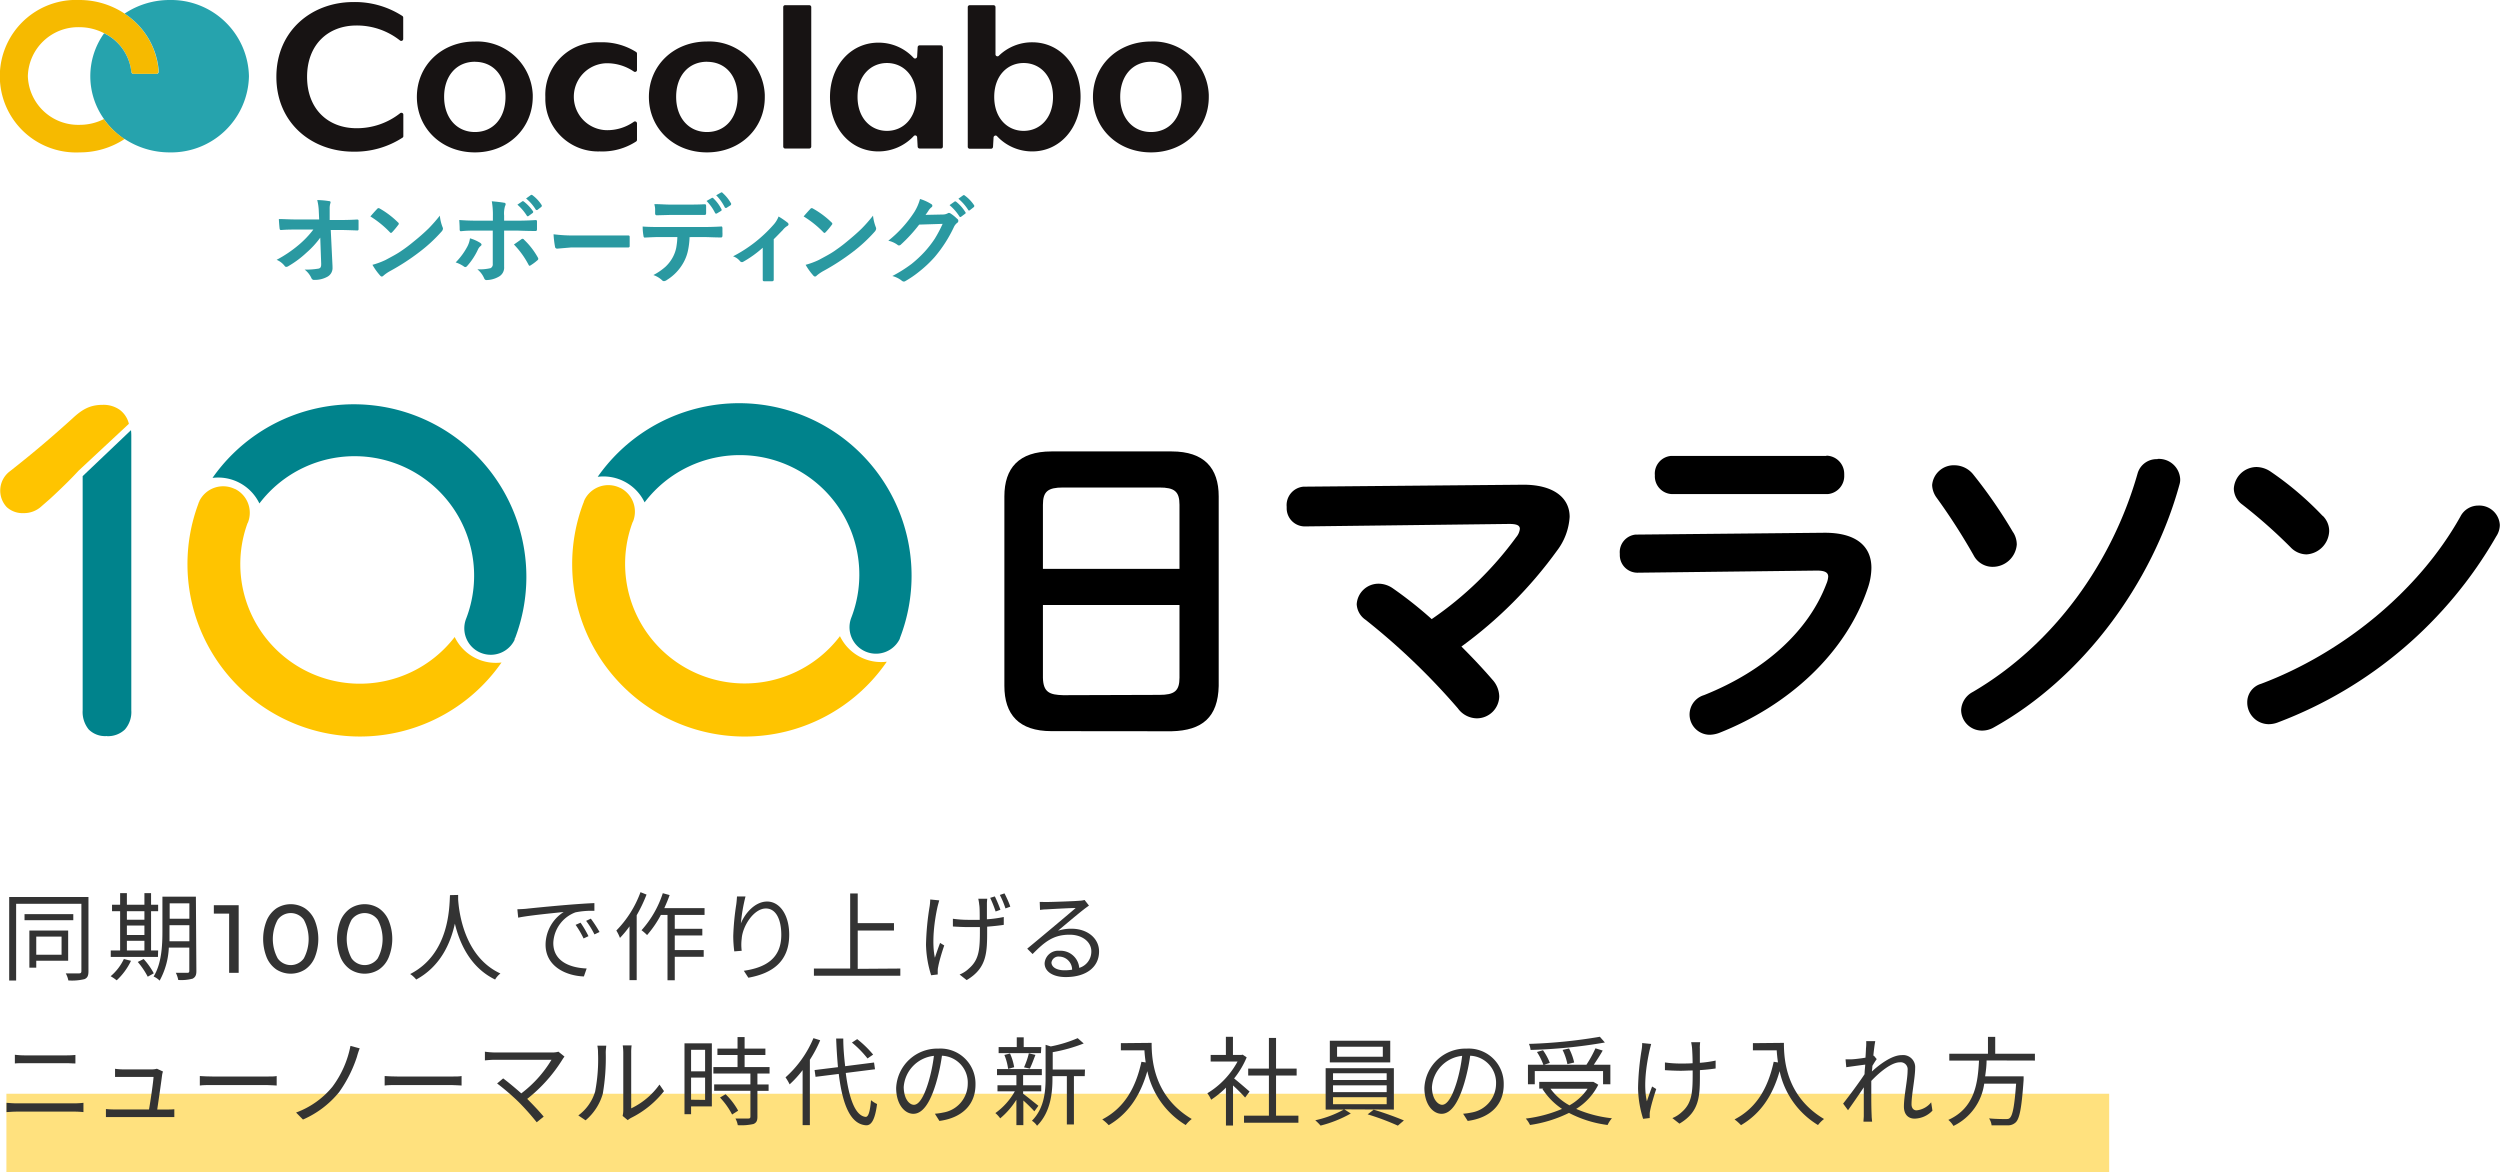 <svg xmlns="http://www.w3.org/2000/svg" xmlns:xlink="http://www.w3.org/1999/xlink" viewBox="0 0 413.74 194.01"><defs><style>.cls-1{fill:none;}.cls-2{fill:#ffe17e;}.cls-3{isolation:isolate;}.cls-4{fill:#333;}.cls-5{fill:#2a99a1;}.cls-6{fill:#171313;}.cls-7{fill:#f6ba00;}.cls-8{fill:#26a3ad;}.cls-9{clip-path:url(#clip-path);}.cls-10{fill:#ffc400;}.cls-11{fill:#00838c;}</style><clipPath id="clip-path"><rect class="cls-1" x="0.06" y="66.54" width="413.68" height="55.47"/></clipPath></defs><g id="レイヤー_2" data-name="レイヤー 2"><g id="レイヤー_1-2" data-name="レイヤー 1"><rect class="cls-2" x="1.06" y="181.01" width="348" height="13"/><g class="cls-3"><g class="cls-3"><path class="cls-4" d="M14.64,160.74c0,.74-.17,1.09-.65,1.3a8.74,8.74,0,0,1-2.68.22,3.77,3.77,0,0,0-.43-1.17c1,0,1.94,0,2.21,0s.38-.11.38-.37V149.58H2.67v12.7H1.52V148.45H14.64Zm-2.51-8.45H4.06v-1h8.07ZM6,159v1.15H4.86V154h6.42V159Zm0-4v3h4.19v-3Z"/><path class="cls-4" d="M26.14,158.37H18.33V157.3h1.55v-6.5H18.54v-1.07h1.34v-1.92H21v1.92h2.9v-1.92H25v1.92h1.17v1.07H25v6.5h1.17Zm-4.46.64a10.61,10.61,0,0,1-2.37,3.23,7.81,7.81,0,0,0-1-.68,8.41,8.41,0,0,0,2.19-2.85ZM21,150.8v1.41h2.9V150.8Zm0,3.94h2.9v-1.57H21Zm0,2.56h2.9v-1.6H21Zm2.77,1.41a11.59,11.59,0,0,1,1.68,2.37l-1,.56a13,13,0,0,0-1.65-2.44Zm8.73,2c0,.7-.18,1-.61,1.25a7.22,7.22,0,0,1-2.39.22A4.55,4.55,0,0,0,29.1,161H31c.24,0,.33-.08.33-.34v-3.84H27.94a12.47,12.47,0,0,1-1.52,5.47,3.13,3.13,0,0,0-1-.68c1.33-2.12,1.46-5.16,1.46-7.45v-5.77h5.54Zm-1.16-4.93v-2.66H28.05v1.07c0,.5,0,1,0,1.59Zm-3.26-6.28v2.55h3.26V149.5Z"/></g><g class="cls-3"><path class="cls-4" d="M39.5,149.81V161H37.92V151.2H35.39v-1.39Z"/><path class="cls-4" d="M45.76,160.46a4.53,4.53,0,0,1-1.62-2,8.28,8.28,0,0,1,0-6.14,4.65,4.65,0,0,1,1.62-2,4.42,4.42,0,0,1,4.71,0,4.58,4.58,0,0,1,1.62,2,8.28,8.28,0,0,1,0,6.14,4.47,4.47,0,0,1-1.62,2,4.42,4.42,0,0,1-4.71,0Zm4.52-1.85a6.8,6.8,0,0,0,0-6.4,2.67,2.67,0,0,0-4.32,0,6.73,6.73,0,0,0,0,6.4,2.66,2.66,0,0,0,4.32,0Z"/><path class="cls-4" d="M58,160.46a4.55,4.55,0,0,1-1.63-2,8.28,8.28,0,0,1,0-6.14,4.67,4.67,0,0,1,1.63-2,4.4,4.4,0,0,1,4.7,0,4.58,4.58,0,0,1,1.62,2,8.15,8.15,0,0,1,0,6.14,4.47,4.47,0,0,1-1.62,2,4.4,4.4,0,0,1-4.7,0Zm4.51-1.85a6.73,6.73,0,0,0,0-6.4,2.67,2.67,0,0,0-4.32,0,6.73,6.73,0,0,0,0,6.4,2.66,2.66,0,0,0,4.32,0Z"/></g><g class="cls-3"><path class="cls-4" d="M75.82,148.11c0,.21,0,.46,0,.74.14,2.11,1,9.5,7,12.26a3.33,3.33,0,0,0-.88,1c-4.13-2-5.89-6.05-6.66-9.25-.71,3.2-2.35,7.06-6.4,9.25a4.43,4.43,0,0,0-1-.91c6.48-3.31,6.48-10.95,6.59-13.06Z"/><path class="cls-4" d="M87.05,150.4c1-.11,4.07-.42,7-.66,1.75-.14,3.25-.24,4.32-.28v1.28a13.34,13.34,0,0,0-3.13.25,5.63,5.63,0,0,0-3.67,5.08c0,3.12,2.92,4.11,5.52,4.21l-.46,1.32c-3-.11-6.34-1.69-6.34-5.26a6.48,6.48,0,0,1,3-5.41c-1.72.19-5.8.57-7.53.94l-.14-1.39C86.24,150.46,86.75,150.43,87.05,150.4Zm10.34,4.53-.81.38a15.09,15.09,0,0,0-1.32-2.25l.82-.36A17.74,17.74,0,0,1,97.39,154.93Zm1.83-.69-.84.4A14.27,14.27,0,0,0,97,152.4l.78-.37A21.14,21.14,0,0,1,99.22,154.24Z"/><path class="cls-4" d="M107,148.05a24.82,24.82,0,0,1-1.63,3.42v10.74h-1.19v-8.9a16.21,16.21,0,0,1-1.58,1.91A6.9,6.9,0,0,0,102,154a17.74,17.74,0,0,0,4-6.35Zm4.67,3.37v2.29h4.56v1.11h-4.56v2.41h4.79v1.12h-4.79v3.88h-1.2V151.42h-1.1a17.47,17.47,0,0,1-2.28,3.33,8.25,8.25,0,0,0-.92-.8,17,17,0,0,0,3.52-6.13l1.13.31c-.25.73-.56,1.45-.88,2.16h6.66v1.13Z"/><path class="cls-4" d="M122.61,152.83c.65-1.63,2.32-3.63,4.35-3.63s3.65,2.13,3.65,5.49c0,4.45-2.79,6.4-6.76,7.12l-.75-1.15c3.48-.51,6.2-1.94,6.2-5.95,0-2.53-.87-4.36-2.55-4.36-2,0-3.86,2.91-4,5a7.73,7.73,0,0,0,0,2l-1.23.1a19.79,19.79,0,0,1-.17-2.55,42.83,42.83,0,0,1,.49-5.17c.07-.48.1-.94.13-1.37l1.41,0A28.54,28.54,0,0,0,122.61,152.83Z"/><path class="cls-4" d="M149,160.29v1.19H134.7v-1.19h6V147.87h1.25v4.9h6V154h-6v6.34Z"/><path class="cls-4" d="M155.16,150.05c-.51,2.32-1,5.82-.44,8.45.22-.67.56-1.65.86-2.45l.69.42c-.39,1.1-.87,2.75-1,3.53a2.78,2.78,0,0,0-.08.72c0,.16,0,.37,0,.55l-1.09.13a18,18,0,0,1-.85-5.08,44.41,44.41,0,0,1,.61-6.38,9,9,0,0,0,.09-1.08l1.49.15C155.36,149.3,155.24,149.74,155.16,150.05Zm8.17-.34c0,.35,0,1.43,0,2.43a20.71,20.71,0,0,0,2.79-.38l0,1.3c-.77.12-1.73.22-2.75.3v.55c0,3.68,0,6.29-3.39,8.29l-1.17-.92a4.8,4.8,0,0,0,1.55-1c1.73-1.49,1.81-3.3,1.81-6.37v-.48l-1.87,0c-.77,0-1.91-.05-2.6-.1v-1.28a18.54,18.54,0,0,0,2.58.18c.61,0,1.23,0,1.86,0,0-1,0-2.09-.08-2.49a8,8,0,0,0-.16-1h1.49A6.67,6.67,0,0,0,163.33,149.71Zm2.24.85-.8.29a19.34,19.34,0,0,0-.9-2.26l.77-.24A21.84,21.84,0,0,1,165.57,150.56Zm1.63-.51-.8.29a14.63,14.63,0,0,0-.93-2.23l.77-.26C166.55,148.45,167,149.41,167.2,150.05Z"/><path class="cls-4" d="M173.13,149.28c.84,0,4.65-.13,5.49-.21a3.59,3.59,0,0,0,.87-.13l.73.93c-.28.21-.6.42-.89.66-.8.61-3,2.46-4.23,3.5a7,7,0,0,1,2.23-.33c2.65,0,4.56,1.6,4.56,3.76,0,2.58-2.11,4.24-5.51,4.24-2.17,0-3.5-.94-3.5-2.27a2.24,2.24,0,0,1,2.46-2.08,3.1,3.1,0,0,1,3.27,2.83,2.81,2.81,0,0,0,2-2.74c0-1.57-1.51-2.75-3.59-2.75-2.67,0-4.09,1.14-6.13,3.2L170,157c1.33-1.09,3.38-2.81,4.31-3.59s2.89-2.42,3.71-3.14c-.85,0-4.05.18-4.9.23-.35,0-.72.05-1,.09l-.05-1.32C172.37,149.26,172.81,149.28,173.13,149.28Zm3,11.3a7.54,7.54,0,0,0,1.3-.1,2.18,2.18,0,0,0-2.14-2.17,1.17,1.17,0,0,0-1.28,1C174.05,160.1,174.93,160.58,176.17,160.58Z"/></g><g class="cls-3"><path class="cls-4" d="M2.76,182.6h9.59a14.13,14.13,0,0,0,1.46-.09v1.54c-.48-.05-1-.08-1.46-.08H2.76c-.57,0-1.13.05-1.68.08v-1.54C1.63,182.55,2.19,182.6,2.76,182.6Zm1.29-7.94H10.9a15.05,15.05,0,0,0,1.58-.07V176c-.45,0-1.06-.05-1.58-.05H4.05c-.56,0-1.09,0-1.59.05v-1.44C3,174.62,3.52,174.66,4.05,174.66Z"/><path class="cls-4" d="M26.83,177.89c-.13,1.09-.59,4.26-.81,5.73h1.57c.35,0,.92,0,1.26-.05v1.3c-.29,0-.88,0-1.22,0H18.86c-.49,0-.86,0-1.33,0v-1.33a13.21,13.21,0,0,0,1.33.07h5.8c.24-1.35.7-4.47.75-5.38H20.32c-.47,0-.88,0-1.28,0v-1.35a10.36,10.36,0,0,0,1.26.1h4.87a3,3,0,0,0,.8-.11l1,.46C26.9,177.55,26.85,177.76,26.83,177.89Z"/><path class="cls-4" d="M35.29,178.16h8.78c.8,0,1.37,0,1.72-.08v1.57c-.32,0-1-.08-1.71-.08H35.29c-.88,0-1.72,0-2.22.08v-1.57C33.55,178.11,34.4,178.16,35.29,178.16Z"/><path class="cls-4" d="M59.07,174.9a21.65,21.65,0,0,1-2.93,5.82,15.79,15.79,0,0,1-6,4.56L49,184.12a14,14,0,0,0,6-4.25,16.55,16.55,0,0,0,3-6.78l1.53.41A12.68,12.68,0,0,0,59.07,174.9Z"/><path class="cls-4" d="M65.89,178.16h8.77c.8,0,1.37,0,1.73-.08v1.57c-.32,0-1-.08-1.72-.08H65.89c-.88,0-1.73,0-2.23.08v-1.57C64.14,178.11,65,178.16,65.89,178.16Z"/><path class="cls-4" d="M93.07,175.36a25.09,25.09,0,0,1-5.82,6.5c1,1,2.09,2.16,2.73,2.94l-1.16.93a40.81,40.81,0,0,0-2.89-3.26,38.79,38.79,0,0,0-3.66-3.16l1-.84c.59.43,1.9,1.5,3,2.48a19.56,19.56,0,0,0,5-5.56H81.88c-.62,0-1.31.07-1.63.1v-1.44a13,13,0,0,0,1.63.13h9.54a3.45,3.45,0,0,0,1-.13l1,.81A6.21,6.21,0,0,0,93.07,175.36Z"/><path class="cls-4" d="M98.49,180.66a28.29,28.29,0,0,0,.48-6.44,5.54,5.54,0,0,0-.11-1.17h1.47c0,.2-.08.68-.08,1.16a35.2,35.2,0,0,1-.49,6.8,9,9,0,0,1-2.85,4.4l-1.2-.81A7.63,7.63,0,0,0,98.49,180.66Zm4.66,3.12v-9.59a8.77,8.77,0,0,0-.09-1.18h1.47a8.47,8.47,0,0,0-.07,1.18v9.24a12.22,12.22,0,0,0,4.68-3.94l.75,1.09a15.91,15.91,0,0,1-5.46,4.43,3.68,3.68,0,0,0-.54.37l-.85-.7A4.1,4.1,0,0,0,103.15,183.78Z"/><path class="cls-4" d="M117.81,183.11h-3.44v1.29h-1.09V172.67h4.53Zm-3.44-9.37v3.56h2.32v-3.56Zm2.32,8.29v-3.69h-2.32V182Zm8.66-4.36v1.8h1.85v1.06h-1.85v4.29c0,.67-.18,1-.66,1.2a9,9,0,0,1-2.59.19,3.54,3.54,0,0,0-.39-1.1c1,0,1.88,0,2.13,0s.35-.08.35-.32v-4.27h-6v-1.06h6v-1.8h-6.13v-1.06h4v-2h-3.33v-1.06h3.33v-1.91h1.17v1.91h3.44v1.06h-3.44v2h4.13v1.06Zm-5.27,3.42a11.34,11.34,0,0,1,2.08,2.72l-1,.64a12.16,12.16,0,0,0-2-2.81Z"/><path class="cls-4" d="M135.74,172.16a20.83,20.83,0,0,1-1.71,3.23v10.82h-1.2V177.1a17.73,17.73,0,0,1-2.15,2.36,8.15,8.15,0,0,0-.68-1.16,18,18,0,0,0,4.62-6.49Zm4.23,5.41c.54,4.24,1.58,7.11,3.3,7.27.46,0,.72-.92.88-2.76a4.55,4.55,0,0,0,1,.63c-.35,2.73-1,3.57-1.83,3.52-2.62-.19-3.9-3.51-4.51-8.5l-3.84.48-.16-1.12,3.87-.48c-.13-1.49-.24-3.07-.3-4.74h1.18c0,1.62.15,3.17.31,4.58l4.78-.61.16,1.12Zm3.6-2.4a17,17,0,0,0-2.58-2.63l.87-.57a17.06,17.06,0,0,1,2.64,2.56Z"/><path class="cls-4" d="M155.47,185.51l-.75-1.19a10.82,10.82,0,0,0,1.38-.2,4.85,4.85,0,0,0,4.06-4.76,4.45,4.45,0,0,0-4.27-4.64,31.5,31.5,0,0,1-1,4.61c-1,3.3-2.24,5-3.73,5s-2.85-1.63-2.85-4.28a6.82,6.82,0,0,1,7-6.51,5.8,5.8,0,0,1,6.13,5.89C161.47,182.77,159.27,185,155.47,185.51Zm-4.22-2.67c.75,0,1.6-1.08,2.41-3.78a26.65,26.65,0,0,0,.9-4.32,5.58,5.58,0,0,0-5,5.18C149.6,181.94,150.53,182.84,151.25,182.84Z"/><path class="cls-4" d="M171.18,183.92a24.19,24.19,0,0,0-1.82-1.79v4.07h-1.15V182a12.93,12.93,0,0,1-2.68,3.08,4.73,4.73,0,0,0-.8-.87,11.21,11.21,0,0,0,3.22-3.6h-2.87v-1h3.13v-1.68H165v-1h7.42v1h-3.1v1.68h3v1h-3V181c.61.45,2.16,1.72,2.53,2Zm1.09-9.63h-7v-1h3v-1.62h1.15v1.62h2.91Zm-5.43,2.61a9.17,9.17,0,0,0-.62-2.31l.93-.24a8.78,8.78,0,0,1,.69,2.27Zm2.63-.26a12.73,12.73,0,0,0,.8-2.32l1.09.26c-.31.8-.63,1.69-.93,2.27Zm10.05,1.46h-1.79v8h-1.17v-8h-2.38v.4c0,2.38-.31,5.58-2.55,7.81a2.93,2.93,0,0,0-.85-.83c2-2,2.26-4.76,2.26-7v-5.57l.86.27a21.45,21.45,0,0,0,4.45-1.37l1,.88a26.22,26.22,0,0,1-5.13,1.44V177h5.34Z"/><path class="cls-4" d="M190.59,172.59c0,2.83.37,8.87,6.64,12.6a5.64,5.64,0,0,0-1,1,13.82,13.82,0,0,1-6.35-8.92c-1.19,4.15-3.2,7.06-6.39,8.94a7.69,7.69,0,0,0-1.07-.95c3.54-1.84,5.51-5.06,6.48-9.54l.71.11c-.11-.73-.18-1.44-.21-2H185.5v-1.19Z"/><path class="cls-4" d="M206.06,181.64c-.41-.47-1.29-1.37-2-2v6.63h-1.17V180a15.49,15.49,0,0,1-2.45,2,5.11,5.11,0,0,0-.63-1.07,13.84,13.84,0,0,0,5-5.25h-4.45v-1.09h2.52v-3h1.17v3h1.39l.21-.05.67.45a14.45,14.45,0,0,1-2.08,3.49c.75.59,2.16,1.82,2.56,2.17Zm8.82,3v1.17h-9v-1.17H210V178h-3.43v-1.15H210v-5.08h1.18v5.08h3.41V178h-3.41v6.64Z"/><path class="cls-4" d="M222.48,183.59l1.07.69a20.13,20.13,0,0,1-5,2,9.13,9.13,0,0,0-.88-.88,17.21,17.21,0,0,0,4.72-1.77h-3v-6.85h11.29v6.85Zm7.6-7.77h-10v-3.58h10Zm-9.47,2.92h8.88v-1.12h-8.88Zm0,2h8.88v-1.12h-8.88Zm0,2h8.88v-1.16h-8.88Zm8.24-9.51h-7.57v1.66h7.57Zm-1.51,10.42c1.65.48,3.78,1.26,5,1.78l-1,.86a41.12,41.12,0,0,0-5-1.87Z"/><path class="cls-4" d="M242.9,185.51l-.76-1.19a10.56,10.56,0,0,0,1.38-.2,4.85,4.85,0,0,0,4.07-4.76,4.46,4.46,0,0,0-4.28-4.64,31.5,31.5,0,0,1-1,4.61c-1,3.3-2.24,5-3.73,5s-2.85-1.63-2.85-4.28a6.82,6.82,0,0,1,7-6.51,5.8,5.8,0,0,1,6.13,5.89C248.9,182.77,246.69,185,242.9,185.51Zm-4.23-2.67c.75,0,1.6-1.08,2.42-3.78a25.62,25.62,0,0,0,.89-4.32,5.58,5.58,0,0,0-5,5.18C237,181.94,238,182.84,238.67,182.84Z"/><path class="cls-4" d="M264.51,179.52a9.93,9.93,0,0,1-3.66,4,20.27,20.27,0,0,0,5.92,1.55,4.4,4.4,0,0,0-.72,1.11,18.87,18.87,0,0,1-6.39-2,21.59,21.59,0,0,1-6.45,2,4.24,4.24,0,0,0-.7-1.06,22.06,22.06,0,0,0,6-1.6,11.31,11.31,0,0,1-3.24-3.3l.16-.06h-.69v-1.11h8.73l.24,0ZM254,179.44h-1.13v-3.23h2.55a10.68,10.68,0,0,0-1.06-2.11l1-.29a9.43,9.43,0,0,1,1.13,2.09l-.94.31h7a19.73,19.73,0,0,0,1.49-2.72l1.2.37c-.43.78-1,1.64-1.47,2.35h2.74v3.23H265.3v-2.18H254Zm11.6-6.91a84.47,84.47,0,0,1-12.29,1.23,3.87,3.87,0,0,0-.27-1,84.83,84.83,0,0,0,11.73-1.18Zm-9,7.65a9.48,9.48,0,0,0,3.14,2.75,8.88,8.88,0,0,0,3-2.75Zm2.8-4.07a9.48,9.48,0,0,0-.8-2.35l1.07-.24a9.33,9.33,0,0,1,.85,2.32Z"/><path class="cls-4" d="M273,173.81c-.51,2.32-1.06,5.82-.45,8.45.23-.67.56-1.65.87-2.45l.68.42c-.38,1.12-.86,2.75-1,3.53a2.82,2.82,0,0,0-.08.72c0,.16,0,.39,0,.55l-1.09.13a17.94,17.94,0,0,1-.84-5.08,43.55,43.55,0,0,1,.6-6.38,6.11,6.11,0,0,0,.08-1.08l1.49.15Zm8.32-.34c0,.35,0,1.43,0,2.42a18.41,18.41,0,0,0,2.61-.37v1.31c-.74.11-1.63.21-2.6.27v.57c0,3.68,0,6.29-3.39,8.29l-1.17-.92a5,5,0,0,0,1.56-1c1.71-1.5,1.8-3.31,1.8-6.38v-.5c-.68,0-1.37.05-2,.05s-1.9-.05-2.59-.1v-1.28a18.21,18.21,0,0,0,2.58.18c.65,0,1.34,0,2-.05,0-1-.06-2.08-.09-2.48s-.1-.71-.15-1h1.49A8.61,8.61,0,0,0,281.31,173.47Z"/><path class="cls-4" d="M295.23,172.59c0,2.83.37,8.87,6.64,12.6a5.64,5.64,0,0,0-1,1,13.82,13.82,0,0,1-6.35-8.92c-1.18,4.15-3.2,7.06-6.39,8.94a7.69,7.69,0,0,0-1.07-.95c3.54-1.84,5.51-5.06,6.48-9.54l.71.11c-.11-.73-.18-1.44-.21-2h-3.94v-1.19Z"/><path class="cls-4" d="M308.85,172.3l1.5,0c-.08.4-.21,1.3-.32,2.42a.29.29,0,0,1,.1,0l.46.56c-.21.28-.48.72-.72,1.12,0,.3-.05.6-.08.93,1.25-1.16,3.31-2.71,4.93-2.71a2,2,0,0,1,2.23,2.14c0,1.61-.6,4.36-.6,6,0,.53.26,1,.84,1a3.55,3.55,0,0,0,2.41-1.33l.21,1.38a4.18,4.18,0,0,1-2.94,1.32c-1.06,0-1.78-.68-1.78-2,0-1.78.61-4.4.61-6a1.16,1.16,0,0,0-1.3-1.32c-1.3,0-3.23,1.51-4.71,3.08,0,.67,0,1.31,0,1.89,0,1.45,0,2.43.06,3.85,0,.29.05.69.08,1H308.4c0-.29.05-.69.05-.94,0-1.54,0-2.36,0-4.1,0-.16,0-.39,0-.64-.78,1.18-1.84,2.7-2.61,3.79l-.81-1.1c.89-1.12,2.75-3.62,3.55-4.87,0-.53.08-1.07.11-1.58-.72.09-2.13.28-3.14.43l-.12-1.31c.35,0,.65,0,1,0s1.47-.13,2.3-.27c.05-.75.08-1.35.08-1.52A8.25,8.25,0,0,0,308.85,172.3Z"/><path class="cls-4" d="M328.77,175.5c0,.87-.11,1.75-.24,2.63h6.37l0,.58c-.32,4.56-.64,6.32-1.27,7a1.83,1.83,0,0,1-1.36.53c-.56,0-1.6,0-2.67,0a2.6,2.6,0,0,0-.42-1.15c1.14.11,2.27.11,2.67.11s.6,0,.76-.18c.48-.41.78-2,1.05-5.68h-5.28a9.15,9.15,0,0,1-5.09,7,3.85,3.85,0,0,0-.85-1c4.42-2,4.88-6.13,5.08-9.82h-4.92v-1.13H329v-2.79h1.2v2.79h6.57v1.13Z"/></g></g><path class="cls-5" d="M53,39.33a14.58,14.58,0,0,1-2.25,2.46,16.53,16.53,0,0,1-3,2.24.73.73,0,0,1-.37.14A.33.33,0,0,1,47.1,44a3.29,3.29,0,0,0-1.32-1,20.41,20.41,0,0,0,3.73-2.53,15.76,15.76,0,0,0,2.35-2.48l-2.8,0c-.78,0-1.64,0-2.56.08-.13,0-.21-.08-.23-.28s-.08-.7-.12-1.54c.8,0,1.75.07,2.86.07h3.81L52.76,35a8.61,8.61,0,0,0-.26-1.89,13.66,13.66,0,0,1,2,.18c.14,0,.21.09.21.19a1.05,1.05,0,0,1-.06.24,2.9,2.9,0,0,0-.09.83c0,.17,0,.38,0,.64l0,1.22H56c.76,0,1.79,0,3.1-.08.16,0,.24.06.24.2s0,.46,0,.69,0,.46,0,.7a.19.19,0,0,1-.17.22h-.06c-1.31-.05-2.33-.08-3.07-.08h-1.3l.29,6c0,.06,0,.12,0,.18a1.64,1.64,0,0,1-.78,1.52,4.25,4.25,0,0,1-2.21.56.46.46,0,0,1-.49-.27,3.75,3.75,0,0,0-1.13-1.43,13.08,13.08,0,0,0,2.26-.16.57.57,0,0,0,.38-.22,1.08,1.08,0,0,0,.09-.53,1.27,1.27,0,0,0,0-.2Z"/><path class="cls-5" d="M61.3,35.82c.27-.32.64-.74,1.12-1.25a.34.34,0,0,1,.23-.13.54.54,0,0,1,.21.08,14.45,14.45,0,0,1,3,2.28.3.3,0,0,1,.14.22.29.29,0,0,1-.09.2,14.34,14.34,0,0,1-1,1.2c-.09.09-.16.13-.2.13a.34.34,0,0,1-.2-.13A16.48,16.48,0,0,0,61.3,35.82Zm.36,8a12.72,12.72,0,0,0,2.16-.8c1-.54,1.89-1,2.57-1.48a24.07,24.07,0,0,0,2-1.5c.89-.71,1.75-1.46,2.56-2.25a26.08,26.08,0,0,0,1.84-2.1,7.08,7.08,0,0,0,.44,1.87.79.79,0,0,1,.08.3.84.84,0,0,1-.26.49,25.17,25.17,0,0,1-3.68,3.39,36.59,36.59,0,0,1-4.83,3.13,6.58,6.58,0,0,0-1.07.74.43.43,0,0,1-.29.16.41.41,0,0,1-.27-.17,10.24,10.24,0,0,1-1.28-1.79Z"/><path class="cls-5" d="M77.78,39.44a6.82,6.82,0,0,1,1.66.73c.16.11.25.21.25.31s-.06.17-.18.26a1.58,1.58,0,0,0-.4.53A11,11,0,0,1,77.33,44a.46.46,0,0,1-.32.2.43.43,0,0,1-.24-.1,4.92,4.92,0,0,0-1.36-.67,11.17,11.17,0,0,0,1.94-2.64A4.06,4.06,0,0,0,77.78,39.44Zm3.79-2.92v-.75a12.68,12.68,0,0,0-.18-2.46q1.36.12,2,.24c.2,0,.29.11.29.24a.52.52,0,0,1-.09.29,4.33,4.33,0,0,0-.16,1.6v.84h2c.61,0,1.69,0,3.26-.1h0c.12,0,.18.09.18.26s0,.36,0,.52,0,.51,0,.73-.1.32-.23.3c-1.66,0-2.76-.07-3.3-.07H83.43v3.23l0,2.78a1.7,1.7,0,0,1-.94,1.65,4.2,4.2,0,0,1-2,.53c-.17,0-.29-.11-.38-.33A3.86,3.86,0,0,0,79,44.57a8,8,0,0,0,2.18-.19.69.69,0,0,0,.37-.7V38.16H79.05c-1,0-1.89,0-2.77.11-.14,0-.21-.11-.21-.32,0-.77-.06-1.28-.06-1.54.95.08,1.95.11,3,.11Zm3.49,3.94.67-.47.55-.39a.32.32,0,0,1,.2-.08.29.29,0,0,1,.24.14A12.32,12.32,0,0,1,89,42.6a.38.38,0,0,1,.08.23.3.3,0,0,1-.16.26,7.64,7.64,0,0,1-1.07.8.69.69,0,0,1-.19.1c-.06,0-.12-.05-.18-.16a14.38,14.38,0,0,0-2.43-3.37Zm.56-6.58.85-.58a.11.11,0,0,1,.09,0,.21.21,0,0,1,.15.07A6.89,6.89,0,0,1,88.23,35a.21.21,0,0,1,0,.12.18.18,0,0,1-.09.14l-.67.49a.21.21,0,0,1-.13.05.21.21,0,0,1-.15-.1,8.13,8.13,0,0,0-1.6-1.86Zm1.47-1.05.8-.58a.25.25,0,0,1,.11,0,.27.27,0,0,1,.14.07,6.13,6.13,0,0,1,1.52,1.65.29.29,0,0,1,0,.13.21.21,0,0,1-.1.16l-.64.5a.2.2,0,0,1-.13,0,.17.17,0,0,1-.14-.09,7.26,7.26,0,0,0-1.61-1.84Z"/><path class="cls-5" d="M91.61,38.77a24.86,24.86,0,0,0,3.45.2h5.16l2,0,1.73,0H104c.14,0,.21.08.21.23s0,.5,0,.76,0,.51,0,.75a.21.21,0,0,1-.23.24h-.06l-3.57,0H94.57l-2.35.2a.35.35,0,0,1-.37-.34A16,16,0,0,1,91.61,38.77Z"/><path class="cls-5" d="M114.12,39.24a12.12,12.12,0,0,1-.3,2.39,7,7,0,0,1-.64,1.7,7.85,7.85,0,0,1-2.81,3,.93.93,0,0,1-.48.2.44.44,0,0,1-.33-.16,4,4,0,0,0-1.43-.85,9.91,9.91,0,0,0,2-1.37,6.17,6.17,0,0,0,1.16-1.48,5.67,5.67,0,0,0,.62-1.65,11.94,11.94,0,0,0,.19-1.79h-3q-.77,0-2.4.09-.18,0-.21-.3a8.7,8.7,0,0,1-.13-1.53c.6.05,1.51.08,2.72.08h7.19q1.71,0,3.12-.09c.11,0,.17.1.17.32s0,.31,0,.6a4.66,4.66,0,0,1,0,.62c0,.18-.08.28-.23.28-1.11,0-2.12-.07-3-.07Zm-5.82-5.46c.94,0,1.82.08,2.66.08h3q1.65,0,2.7-.06c.13,0,.2.1.2.3s0,.39,0,.58,0,.39,0,.58-.07.31-.21.31c-.85,0-1.75,0-2.68,0h-3l-2.28.06q-.24,0-.27-.27c0-.14,0-.4,0-.75S108.31,33.94,108.3,33.78Zm8.63-.52.91-.52.08,0a.16.16,0,0,1,.14.08,6.51,6.51,0,0,1,1.36,1.85.17.17,0,0,1,0,.1.16.16,0,0,1-.11.15l-.71.43-.11,0a.18.18,0,0,1-.15-.11A7.72,7.72,0,0,0,116.93,33.26Zm1.56-.92.87-.5a.17.17,0,0,1,.1,0s.07,0,.13.09A6.63,6.63,0,0,1,121,33.69a.2.2,0,0,1,0,.11.25.25,0,0,1-.11.18l-.67.43a.28.28,0,0,1-.13,0,.17.17,0,0,1-.15-.11,7.8,7.8,0,0,0-1.43-2Z"/><path class="cls-5" d="M128.05,39.59v4.1c0,.11,0,1,0,2.61v0c0,.15-.09.24-.28.25s-.43,0-.64,0-.44,0-.64,0-.26-.1-.26-.25v0s0-.48,0-1.39c0-.46,0-.85,0-1.17V41A18.17,18.17,0,0,1,123,43.32a.39.39,0,0,1-.21.06.42.42,0,0,1-.32-.16,2.51,2.51,0,0,0-1.15-.8A22.89,22.89,0,0,0,128,37.21a4.36,4.36,0,0,0,.85-1.38,12.87,12.87,0,0,1,1.47,1,.41.41,0,0,1,.18.28c0,.13-.08.23-.24.31a2.83,2.83,0,0,0-.72.66C129,38.62,128.52,39.14,128.05,39.59Z"/><path class="cls-5" d="M133,35.82c.26-.32.64-.74,1.11-1.25a.36.36,0,0,1,.23-.13.49.49,0,0,1,.21.08,14.51,14.51,0,0,1,3.06,2.28.37.37,0,0,1,.14.22.3.3,0,0,1-.1.2,12.2,12.2,0,0,1-1,1.2c-.09.09-.15.13-.2.13a.34.34,0,0,1-.2-.13A16.71,16.71,0,0,0,133,35.82Zm.35,8a12.72,12.72,0,0,0,2.16-.8c1-.54,1.89-1,2.58-1.48s1.27-.89,2-1.5q1.6-1.31,2.55-2.25a24.25,24.25,0,0,0,1.84-2.1,7.51,7.51,0,0,0,.45,1.87.78.78,0,0,1,.07.3.89.89,0,0,1-.25.49,25.13,25.13,0,0,1-3.68,3.39,37.37,37.37,0,0,1-4.84,3.13,6.58,6.58,0,0,0-1.07.74.4.4,0,0,1-.28.16.43.43,0,0,1-.28-.17,10.24,10.24,0,0,1-1.28-1.79Z"/><path class="cls-5" d="M153.17,35.56l2.88-.06a1.69,1.69,0,0,0,.8-.2.3.3,0,0,1,.2-.06.43.43,0,0,1,.26.09,6.43,6.43,0,0,1,1.08.87.4.4,0,0,1,0,.7,1.88,1.88,0,0,0-.53.69,22.12,22.12,0,0,1-3.17,4.94,19.72,19.72,0,0,1-2.53,2.39,16.87,16.87,0,0,1-2.33,1.6.5.5,0,0,1-.26.08.65.65,0,0,1-.37-.18,4.3,4.3,0,0,0-1.52-.74,22.67,22.67,0,0,0,3.18-2,19.64,19.64,0,0,0,2.15-2,17.77,17.77,0,0,0,1.69-2.17A21.73,21.73,0,0,0,156,37.05l-3.88.12a24.68,24.68,0,0,1-3,3.28.47.47,0,0,1-.34.17.33.33,0,0,1-.23-.09,4,4,0,0,0-1.54-.69,19.9,19.9,0,0,0,4.31-4.75,8.14,8.14,0,0,0,.94-2.16,7.52,7.52,0,0,1,1.87.85.3.3,0,0,1,0,.54,2.35,2.35,0,0,0-.4.43A9,9,0,0,1,153.17,35.56Zm4-1.63.85-.6a.19.19,0,0,1,.09,0,.35.35,0,0,1,.15.07,6.7,6.7,0,0,1,1.51,1.72.16.16,0,0,1,.05.11.16.16,0,0,1-.09.14l-.67.5a.21.21,0,0,1-.13.05.2.2,0,0,1-.15-.1,8.12,8.12,0,0,0-1.61-1.85Zm1.47-1.06.8-.58.1,0a.25.25,0,0,1,.14.08A6.28,6.28,0,0,1,161.23,34a.23.23,0,0,1,0,.14.19.19,0,0,1-.09.15l-.64.5a.21.21,0,0,1-.13.05.15.15,0,0,1-.14-.1,7.86,7.86,0,0,0-1.61-1.84Z"/><path class="cls-6" d="M58.47,25.1c-6.84,0-12.73-4.71-12.73-12.38S51.63.34,58.47.34A14.45,14.45,0,0,1,66.6,2.65a.31.31,0,0,1,.13.27V6.44a.32.32,0,0,1-.32.33.36.36,0,0,1-.2-.06A11.49,11.49,0,0,0,59,4.22c-4.7,0-8.18,3.16-8.18,8.5s3.48,8.5,8.18,8.5a11.53,11.53,0,0,0,7.23-2.49.33.33,0,0,1,.46.06.3.3,0,0,1,.06.2v3.52a.29.29,0,0,1-.13.27A14.46,14.46,0,0,1,58.47,25.1Z"/><path class="cls-6" d="M78.6,25.22c-5.54,0-9.61-4-9.61-9.18s4.07-9.17,9.61-9.17a9.2,9.2,0,0,1,9.57,8.82V16C88.17,21.22,84.1,25.22,78.6,25.22Zm0-15c-3.08,0-5.1,2.37-5.1,5.81s2.06,5.82,5.1,5.82,5.06-2.34,5.06-5.82S81.65,10.23,78.6,10.23Z"/><path class="cls-6" d="M99.25,25.06a8.73,8.73,0,0,1-9-8.45c0-.2,0-.4,0-.61a8.68,8.68,0,0,1,8.35-9h.67a10.54,10.54,0,0,1,6,1.6.33.33,0,0,1,.15.28v2.7a.32.32,0,0,1-.33.32.31.31,0,0,1-.19-.06,7.87,7.87,0,0,0-4.63-1.37,5.54,5.54,0,0,0,0,11.07,7.62,7.62,0,0,0,4.62-1.38.33.33,0,0,1,.46.06.37.37,0,0,1,.07.2v2.73a.33.33,0,0,1-.15.27A10.28,10.28,0,0,1,99.25,25.06Z"/><path class="cls-6" d="M117,25.22c-5.53,0-9.61-4-9.61-9.18s4.08-9.17,9.61-9.17a9.2,9.2,0,0,1,9.57,8.82c0,.12,0,.23,0,.35C126.61,21.22,122.54,25.22,117,25.22Zm0-15c-3.08,0-5.1,2.37-5.1,5.81s2.06,5.82,5.1,5.82,5.07-2.34,5.07-5.82S120.09,10.23,117,10.23Z"/><path class="cls-6" d="M129.62,24.25V1.18A.32.32,0,0,1,130,.86h3.93a.32.32,0,0,1,.33.32V24.25a.33.33,0,0,1-.33.33H130A.33.33,0,0,1,129.62,24.25Z"/><path class="cls-6" d="M151.87,24.27l-.09-1.55a.32.32,0,0,0-.34-.31.35.35,0,0,0-.23.12,8,8,0,0,1-5.85,2.53c-4.62,0-8-3.88-8-9s3.4-9,8-9a7.88,7.88,0,0,1,5.85,2.53.33.33,0,0,0,.46,0,.34.34,0,0,0,.11-.23l.09-1.55a.33.33,0,0,1,.33-.31h3.51a.33.33,0,0,1,.33.33V24.26a.32.32,0,0,1-.33.32H152.2A.33.33,0,0,1,151.87,24.27Zm-5.08-13.84c-2.69,0-4.87,2.1-4.87,5.61s2.18,5.62,4.87,5.62,4.86-2.1,4.86-5.62-2.17-5.61-4.86-5.61Z"/><path class="cls-6" d="M170.83,25.06A7.93,7.93,0,0,1,165,22.53a.32.32,0,0,0-.46,0,.3.3,0,0,0-.11.23l-.09,1.55a.34.34,0,0,1-.33.31h-3.52a.33.33,0,0,1-.33-.33V1.18a.32.32,0,0,1,.33-.32h3.93a.32.32,0,0,1,.33.32V9a.32.32,0,0,0,.33.32.29.29,0,0,0,.23-.1A7.9,7.9,0,0,1,170.83,7c4.63,0,8,3.88,8,9S175.46,25.06,170.83,25.06Zm-1.42-14.63c-2.69,0-4.87,2.1-4.87,5.61s2.18,5.62,4.87,5.62,4.86-2.1,4.86-5.62-2.17-5.61-4.86-5.61Z"/><path class="cls-6" d="M190.49,25.22c-5.54,0-9.61-4-9.61-9.18s4.07-9.17,9.61-9.17a9.19,9.19,0,0,1,9.56,8.82c0,.12,0,.23,0,.35C200.06,21.22,196,25.22,190.49,25.22Zm0-15c-3.09,0-5.1,2.37-5.1,5.81s2.06,5.82,5.1,5.82,5.06-2.34,5.06-5.82S193.53,10.23,190.49,10.23Z"/><path class="cls-7" d="M26.29,13.4A12.51,12.51,0,0,1,20.63,23a13,13,0,0,1-3.4-3.29,8.07,8.07,0,0,0,4.51-6.37.38.38,0,0,1,.37-.34h3.8a.37.37,0,0,1,.38.39Z"/><path class="cls-7" d="M4.61,12.61a8.33,8.33,0,0,0,8.58,8.05,8.86,8.86,0,0,0,4-.95A12.63,12.63,0,0,0,20.63,23a13.41,13.41,0,0,1-7.44,2.22A12.61,12.61,0,1,1,12,0h1.15a13.5,13.5,0,0,1,7.44,2.23,12.49,12.49,0,0,1,5.66,9.6.39.39,0,0,1-.37.4H22.1a.4.4,0,0,1-.37-.35,8.05,8.05,0,0,0-4.5-6.38,8.87,8.87,0,0,0-4.05-1A8.33,8.33,0,0,0,4.61,12.61Z"/><path class="cls-8" d="M41.2,12.62a12.87,12.87,0,0,1-13.12,12.6A13.5,13.5,0,0,1,20.63,23a12.94,12.94,0,0,1-3.4-3.28,12.19,12.19,0,0,1,0-14.21,8.05,8.05,0,0,1,4.5,6.38.37.37,0,0,0,.37.35h3.8a.39.39,0,0,0,.38-.39h0a12.48,12.48,0,0,0-5.66-9.6A13.43,13.43,0,0,1,28.08,0,12.89,12.89,0,0,1,41.2,12.62Z"/><g class="cls-9"><path class="cls-10" d="M38.83,80.91a4.39,4.39,0,0,0-5.83,2c0,.1-.09.19-.12.29s-.06.18-.09.27h0A28.54,28.54,0,0,0,83,109.64a7.54,7.54,0,0,1-7.75-4.22A19.79,19.79,0,0,1,41,86.49h0c0,.1-.06.21-.11.31a4.4,4.4,0,0,0-2-5.88Z"/><path class="cls-11" d="M35.17,79.09a7.57,7.57,0,0,1,7.76,4.23,19.78,19.78,0,0,1,34.24,19h0a4.38,4.38,0,0,0,8,3.56l0-.06c0-.07,0-.15.08-.22v0A28.55,28.55,0,0,0,35.17,79.09"/><path class="cls-10" d="M102.58,80.72a4.4,4.4,0,0,0-5.84,2l-.12.29c0,.1-.05.18-.09.27h0a28.54,28.54,0,0,0,50.23,26.23,7.56,7.56,0,0,1-7.75-4.23A19.79,19.79,0,0,1,104.74,86.3h0c0,.1-.06.21-.11.31a4.41,4.41,0,0,0-2-5.88Z"/><path class="cls-11" d="M98.92,78.91a7.56,7.56,0,0,1,7.76,4.23,19.78,19.78,0,0,1,34.24,19h0a4.38,4.38,0,0,0,8,3.56.43.43,0,0,0,0-.07l.08-.21v0A28.55,28.55,0,0,0,98.92,78.91"/><path d="M174,121c-5.39,0-7.78-2.76-7.78-7.5V82.15c0-4.68,2.4-7.44,7.78-7.44h19.9c5.39,0,7.79,2.75,7.79,7.44v31.38c-.12,5.15-2.7,7.37-7.79,7.49ZM195.2,83.55c0-2.22-.82-2.87-3.34-2.87H175.94c-2.52,0-3.34.65-3.34,2.87v10.6h22.6ZM191.86,115c2.52,0,3.34-.64,3.34-2.86V100.12H172.6v12.06c.06,2.4,1.11,2.81,3.34,2.87Z"/><path d="M251.93,80.22c5.09-.06,7.84,2.1,7.84,5.32a10.27,10.27,0,0,1-2.11,5.62A71.22,71.22,0,0,1,241.86,107c1.87,1.87,3.63,3.74,5.09,5.44a4.27,4.27,0,0,1,1.17,2.81,3.71,3.71,0,0,1-3.74,3.63,3.93,3.93,0,0,1-3.1-1.64A111.7,111.7,0,0,0,226,102.58a3.33,3.33,0,0,1-1.47-2.58,3.61,3.61,0,0,1,3.63-3.4,4.16,4.16,0,0,1,2.34.76,67.37,67.37,0,0,1,6.44,5.1,57.3,57.3,0,0,0,14-13.58,2.54,2.54,0,0,0,.59-1.35c0-.59-.53-.82-1.76-.82l-33.83.41a3,3,0,0,1-3-3c0-.09,0-.17,0-.26a3.06,3.06,0,0,1,2.79-3.32h.14Z"/><path d="M301.81,88.17c5.38-.06,7.9,2.23,7.9,5.8a10.63,10.63,0,0,1-.59,3.34c-3.63,10.83-13.17,19.49-24.64,24a4.92,4.92,0,0,1-1.47.29,3.35,3.35,0,0,1-1-6.56c10.25-4.1,17.33-10.71,20.26-18.44a3.59,3.59,0,0,0,.29-1.17c0-.7-.58-1-1.87-1l-29.62.35a2.92,2.92,0,0,1-3-2.86c0-.1,0-.2,0-.3a2.92,2.92,0,0,1,2.63-3.15H271Zm.46-12.76a3,3,0,0,1,2.94,3,1.27,1.27,0,0,1,0,.2,3,3,0,0,1-2.73,3.16H276.75a2.94,2.94,0,0,1-2.88-3,1,1,0,0,0,0-.17,2.94,2.94,0,0,1,2.71-3.15h25.68Z"/><path d="M333.19,88.12a3.85,3.85,0,0,1,.58,2,4,4,0,0,1-4,3.69,3.54,3.54,0,0,1-3.16-1.94,102.45,102.45,0,0,0-6.09-9.48,3.74,3.74,0,0,1-.76-2.11A3.59,3.59,0,0,1,323.47,77a4,4,0,0,1,3.1,1.53,80.11,80.11,0,0,1,6.61,9.6m23.89-12.18a3.53,3.53,0,0,1,3.74,3.28,2.7,2.7,0,0,1-.11.94c-4.51,16.45-16.1,32.08-30.74,40.22a3.84,3.84,0,0,1-2,.52,3.44,3.44,0,0,1-3.4-3.4,3.57,3.57,0,0,1,1.94-3c13.4-7.85,23.06-21.37,27.27-36.18a3.26,3.26,0,0,1,3.28-2.34"/><path d="M384.41,85.37a3.51,3.51,0,0,1,1.06,2.52,4,4,0,0,1-3.75,3.86,3.69,3.69,0,0,1-2.63-1.17,84.87,84.87,0,0,0-8-7.08,3.3,3.3,0,0,1-1.4-2.64,3.79,3.79,0,0,1,3.75-3.57,4.26,4.26,0,0,1,2.34.76,52.69,52.69,0,0,1,8.6,7.32m25.76-1.7a3.4,3.4,0,0,1,3.57,3.22,3.45,3.45,0,0,1-.59,1.87A70.27,70.27,0,0,1,377,119.55a4.27,4.27,0,0,1-1.58.3,3.58,3.58,0,0,1-3.51-3.58,3.17,3.17,0,0,1,2.28-3.1c13.29-5,26-15.16,33-27.69a3.32,3.32,0,0,1,3-1.81"/><path class="cls-10" d="M3.89,84.92a3.86,3.86,0,0,1-2.78-1A4,4,0,0,1,1.63,78c4.05-3.18,7-5.71,10.34-8.73C13.57,67.78,14.85,67,17,67a4.63,4.63,0,0,1,2.81.82,4.07,4.07,0,0,1,1.52,2.32L13,77.9l0,0C12,79,10.54,80.45,8.88,82l-.65.6L6.91,83.75a4.26,4.26,0,0,1-3,1.17"/><path class="cls-11" d="M17.74,121.82h-.16a3.82,3.82,0,0,1-2.9-1.1,4.58,4.58,0,0,1-1-3.16V78.8l8-7.61a8.65,8.65,0,0,1,.05.88v45.49a4.39,4.39,0,0,1-1.06,3.17,4.06,4.06,0,0,1-3,1.1"/></g></g></g></svg>